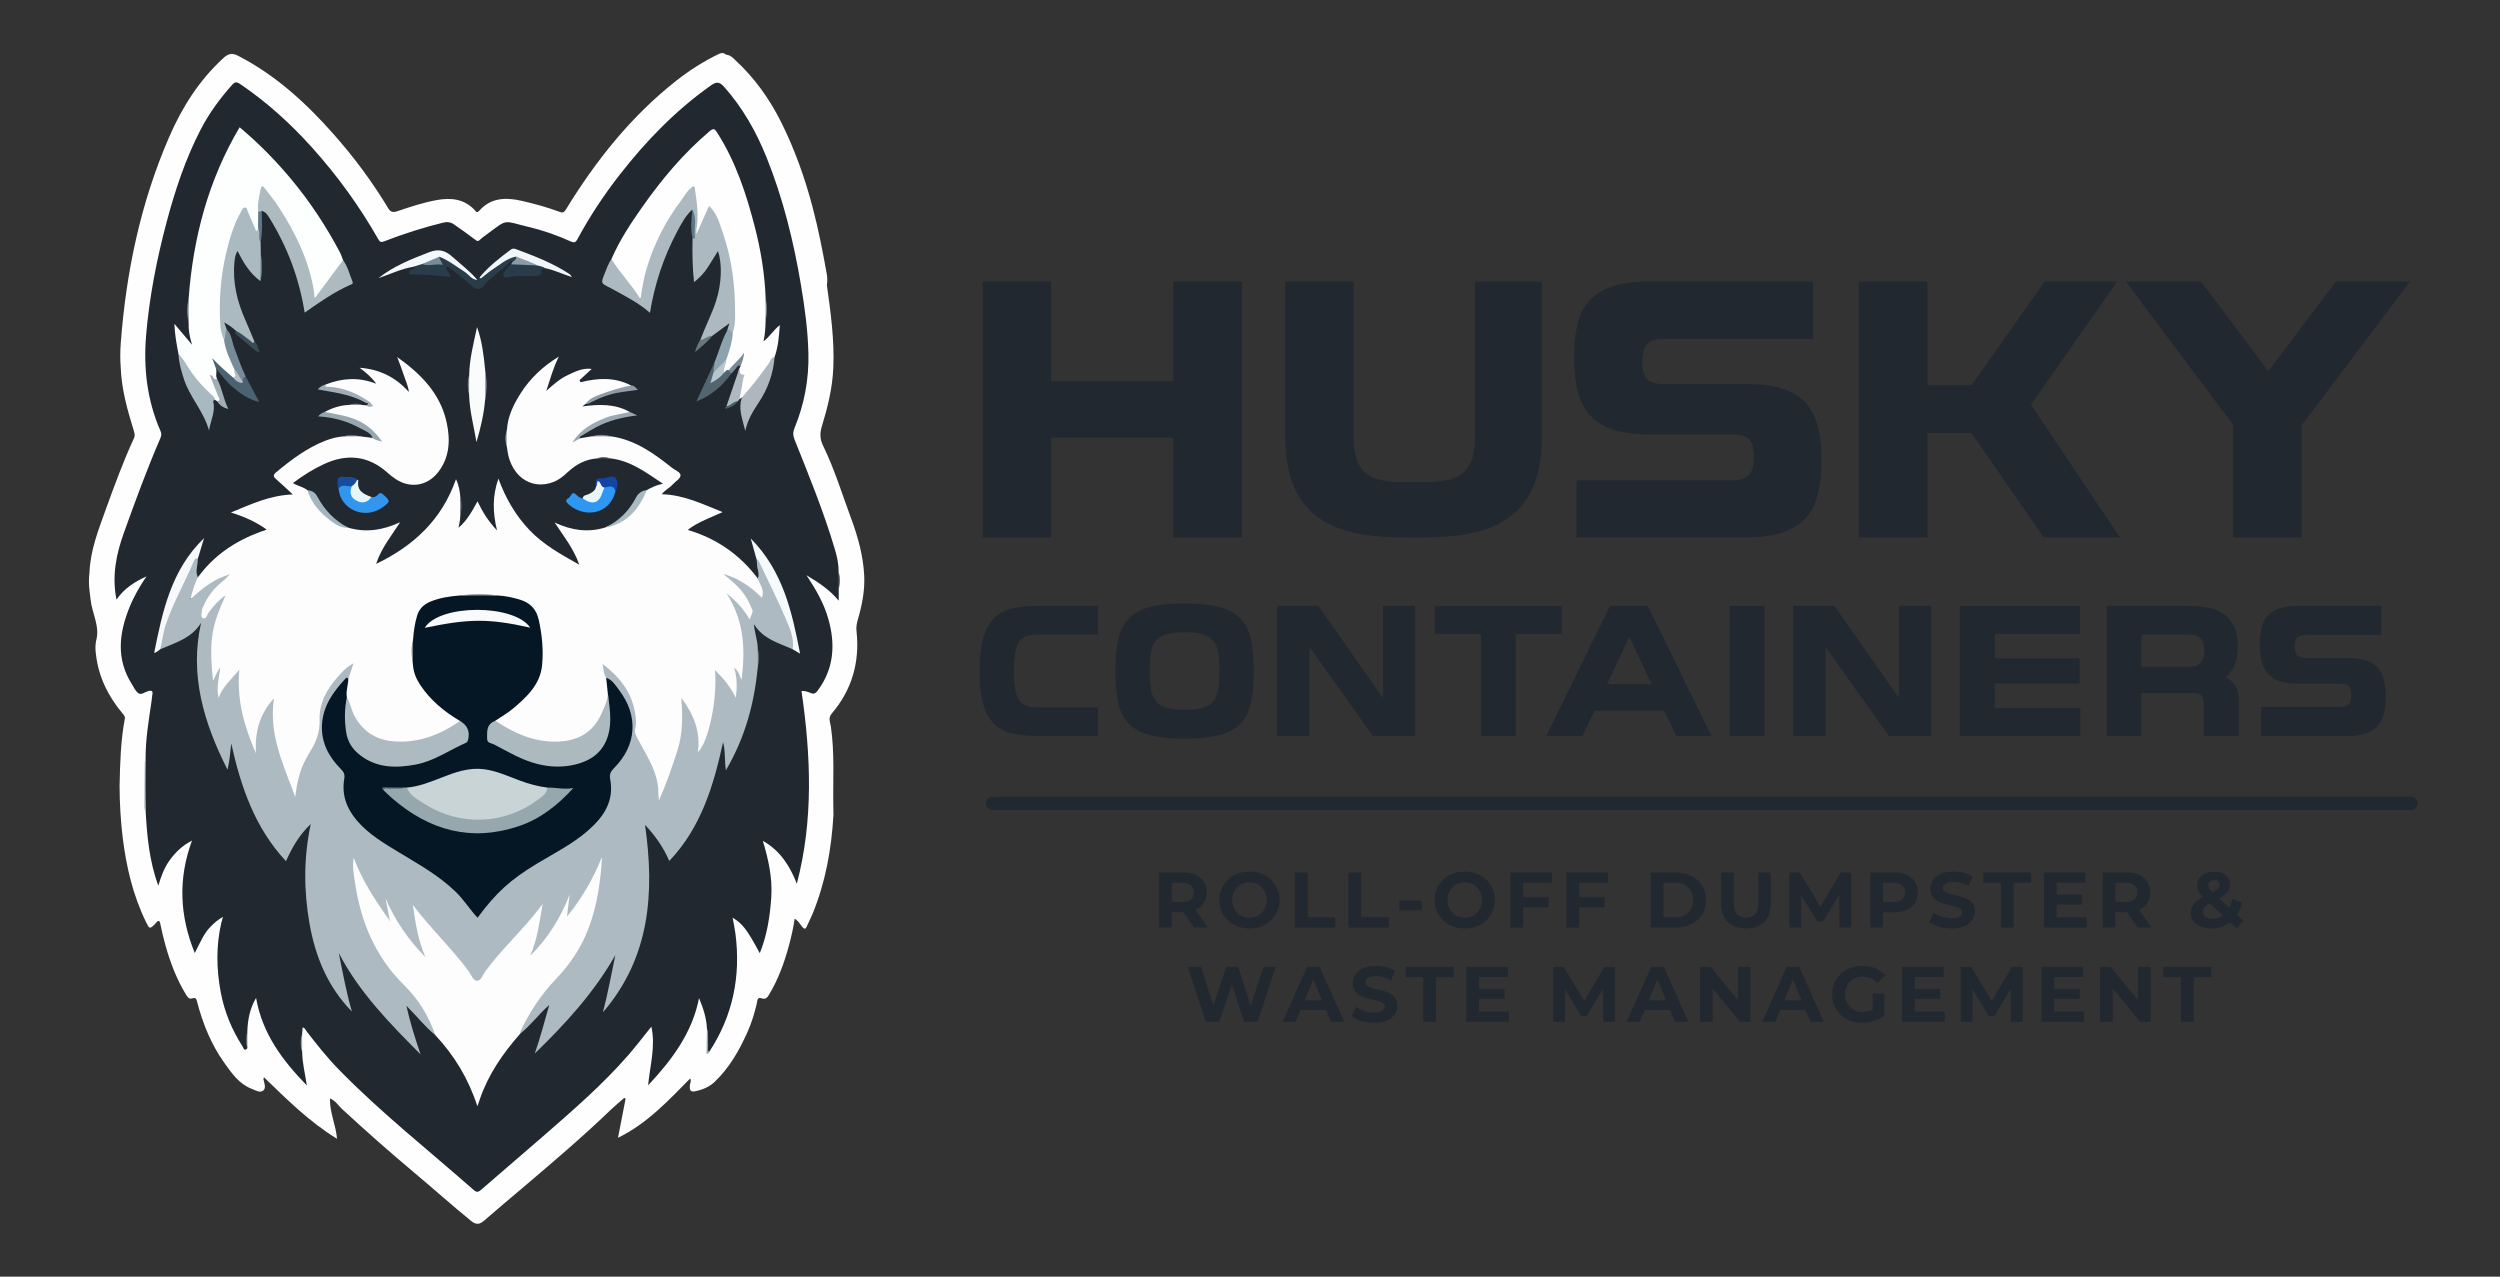 <?xml version="1.0" encoding="UTF-8"?>
<svg xmlns="http://www.w3.org/2000/svg" id="Layer_1" data-name="Layer 1" viewBox="0 0 1686 861">
  <rect x="0" y="0" width="1686" height="861" fill="#333333" stroke="none"/>
  <defs>
    <style>
      .cls-1 {
        fill: #96a7ad;
      }

      .cls-2 {
        fill: #b5bdc4;
      }

      .cls-3 {
        fill: #fdfefe;
      }

      .cls-4 {
        fill: #a0afb6;
      }

      .cls-5 {
        fill: #a9b0b8;
      }

      .cls-6 {
        fill: #5d6c76;
      }

      .cls-7 {
        fill: #a3b6c0;
      }

      .cls-8 {
        fill: #212830;
      }

      .cls-9 {
        fill: #abb9c1;
      }

      .cls-10 {
        fill: #9aa9b2;
      }

      .cls-11 {
        fill: #a9b9c2;
      }

      .cls-12 {
        fill: #88939b;
      }

      .cls-13 {
        fill: #c9d4d7;
      }

      .cls-14 {
        fill: #526571;
      }

      .cls-15 {
        fill: #174c9c;
      }

      .cls-16 {
        fill: #e8f6f7;
      }

      .cls-17 {
        fill: #748c99;
      }

      .cls-18 {
        fill: #b7c5cd;
      }

      .cls-19 {
        fill: #617785;
      }

      .cls-20 {
        fill: #909da9;
      }

      .cls-21 {
        fill: #95a2a4;
      }

      .cls-22 {
        fill: #828a91;
      }

      .cls-23 {
        fill: #293c4a;
      }

      .cls-24 {
        fill: #5b666b;
      }

      .cls-25 {
        fill: #f3f8fa;
      }

      .cls-26 {
        fill: #718288;
      }

      .cls-27 {
        fill: #adbac1;
      }

      .cls-28 {
        fill: #3a4b57;
      }

      .cls-29 {
        fill: #788b99;
      }

      .cls-30 {
        fill: none;
        stroke: #212830;
        stroke-linecap: round;
        stroke-linejoin: round;
        stroke-width: 9px;
      }

      .cls-31 {
        fill: #4b6271;
      }

      .cls-32 {
        fill: #5d616a;
      }

      .cls-33 {
        fill: #aebabf;
      }

      .cls-34 {
        fill: #778a95;
      }

      .cls-35 {
        fill: #adb7bd;
      }

      .cls-36 {
        fill: #fdfdfd;
      }

      .cls-37 {
        fill: #a9bbc0;
      }

      .cls-38 {
        fill: #acb9c0;
      }

      .cls-39 {
        fill: #8ca2ad;
      }

      .cls-40 {
        fill: #a0adb7;
      }

      .cls-41 {
        fill: #97a7af;
      }

      .cls-42 {
        fill: #f6fafb;
      }

      .cls-43 {
        fill: #81898e;
      }

      .cls-44 {
        fill: #f6f8f9;
      }

      .cls-45 {
        fill: #617586;
      }

      .cls-46 {
        fill: #656b72;
      }

      .cls-47 {
        fill: #e8f5f7;
      }

      .cls-48 {
        fill: #1245a5;
      }

      .cls-49 {
        fill: #f0f6f9;
      }

      .cls-50 {
        fill: #9ea3ac;
      }

      .cls-51 {
        fill: #fafbfb;
      }

      .cls-52 {
        fill: #acb9bf;
      }

      .cls-53 {
        fill: #7c848b;
      }

      .cls-54 {
        fill: #848b8c;
      }

      .cls-55 {
        fill: #70747d;
      }

      .cls-56 {
        fill: #586977;
      }

      .cls-57 {
        fill: #66787e;
      }

      .cls-58 {
        fill: #aab9c1;
      }

      .cls-59 {
        fill: #051724;
      }

      .cls-60 {
        fill: #9da4ad;
      }

      .cls-61 {
        fill: #4b5d67;
      }

      .cls-62 {
        fill: #4e5a66;
      }

      .cls-63 {
        fill: #98a0a7;
      }

      .cls-64 {
        fill: #8c9ba8;
      }

      .cls-65 {
        fill: #adbbc0;
      }

      .cls-66 {
        fill: #2e97f1;
      }

      .cls-67 {
        fill: #3396ee;
      }

      .cls-68 {
        fill: #fefefe;
      }

      .cls-69 {
        fill: #f8fafc;
      }
    </style>
  </defs>
  <g>
    <path class="cls-68" d="m80.64,530.02c.34-15.15.72-30.29,3.52-45.24.32-1.7-.64-2.6-1.61-3.76-9.68-11.54-16.1-24.56-17.84-39.68-.41-2.98-.49-5.95.04-8.92,2.92-9.9-2.71-18.69-3.66-28.09-.21-2.03-.48-4.05-.73-6.07-.53-4.16-.51-8.32,0-12.49.64-14.76,5.97-28.33,10.89-41.95,5.87-16.27,11.82-32.52,19.08-48.24.98-2.12.26-3.96-.33-5.86-4.22-13.65-8.03-27.38-8.58-41.77-.42-5.41-.41-10.81,0-16.22,3.58-48.11,13.34-94.77,32.6-139.2,8.74-20.16,20.3-38.42,36.66-53.41,3.19-2.92,5.7-3.67,9.88-1.51,25.29,13.03,45.78,31.81,64.43,52.88,13.71,15.49,26.02,32.02,36.7,49.74,1.69,2.8,3.15,3.25,6.21,2.22,8.84-2.98,17.72-5.92,26.94-7.58,9.38-1.68,18.05-.7,25.11,6.58.79.81,1.38,2.77,3.26.66,7.94-8.94,18.08-9.09,28.68-6.66,8.54,1.96,17,4.26,25.21,7.32,2.33.87,3.22.68,4.64-1.63,20.14-32.91,43.9-62.77,74.43-86.79,8.87-6.98,18.37-12.98,28.55-17.93,2.14-1.04,3.49-.83,5.06.5,2.76.13,4.47,2.09,6.26,3.75,13.05,12.11,23.21,26.41,31.07,42.29,9,18.18,15.77,37.24,20.93,56.84,3.88,14.74,6.81,29.71,9.49,44.71.45,2.5.55,5.17.12,7.77,2.57,18.5,5.14,36.98,4.34,55.76-.58,13.69-3.84,26.81-7.81,39.77-1.39,4.54-1.15,8.54.87,12.67,7.78,15.92,12.91,32.87,19.05,49.42,4.57,12.32,8.05,25.01,8.73,38.21.51,9.97-1.42,19.74-4.17,29.31-.77,2.67-1.37,5.17-1.04,8.07,2.33,20.92-2.99,39.68-16.73,55.78-2.6,3.04-.93,6.04-.54,8.72,2.6,17.92,1.35,35.91,1.64,53.87.03,1.9.06,3.8.1,5.71-1.34,23.04-5.33,45.51-14.19,66.95-1.16,2.82-2.61,5.52-3.84,8.31-.93,2.12-1.73,1.74-3.03.22-1.51-1.76-2.52-3.99-5.08-5.51-.94,6.27-2.28,12.27-3.9,18.21-3.17,11.61-7.2,22.84-13.49,33.19-1.19,1.96-2.33,3.22-4.89,2.32-3.15-1.1-2.91,1.91-3.25,3.36-1.56,6.7-3.54,13.25-6.37,19.53-5.55,12.34-12.14,23.97-22.08,33.45-3.56,3.39-7.79,5.1-12.37,6.19-3.79.9-4.65-.08-4.33-4.06.1-1.29,1.12-2.45.23-4.44-14.8,14.95-28.99,30.37-48.72,40.04,1.77-9.09,3.45-17.73,5.13-26.38-.31-.17-.62-.33-.93-.5-3.03,2.65-6.17,5.19-9.07,7.98-19.19,18.5-39.52,35.7-59.81,52.95-8.47,7.2-17.03,14.31-25.39,21.64-3.12,2.74-5.46,3.25-9.03.34-12.94-10.53-25.36-21.68-38.14-32.39-16.71-14-33.03-28.45-49.05-43.23-2.44-2.25-4.08-5.38-7.97-6.96-.25,9.32,3.94,17.61,4.78,27.22-18.81-11.55-33.84-26.58-49.29-41.52-.21.86-.38,1.16-.32,1.42.54,2.56,1.9,5.78-.07,7.49-2.23,1.94-5.27-.09-7.83-1.07-8.56-3.28-13.49-10.53-18.48-17.51-8.86-12.4-14.49-26.33-18.32-41.01-.5-1.9-.72-3.35-3.33-2.49-2.31.76-3.34-1.13-4.36-2.8-6.28-10.34-10.51-21.53-13.74-33.12-1.33-4.77-2.48-9.61-3.46-14.47-.52-2.56-1.4-2.11-2.75-.77-.31.31-.52.72-.82,1.02-3.51,3.49-3.74,3.34-5.88-1.01-8.96-18.17-13.49-37.61-15.92-57.53-1.4-11.44-2.02-23-2.08-34.56Z"></path>
    <path class="cls-8" d="m203.79,709.65c.11,7.28,1.93,14.34,3.16,22.41-16.71-17.16-30.05-35.16-34.26-59.07-4.21,7.22-5.59,14.7-5.9,22.46-.5,3.84-.47,7.69-.01,11.54-2.17,2.36-2.57-.32-3.2-1.3-7.3-11.31-12.32-23.58-14.77-36.82-2.87-15.55-3.14-31.1.46-46.6.26-1.12.62-2.21,1.1-3.93-3.5,1.92-5.98,4.2-8.35,6.58-2.39,2.4-4.21,5.25-5.81,8.23-1.64,3.06-3.15,6.2-4.85,9.57-10.23-25.07-11.38-50.05-1.86-75.86-6.49,3.37-11.03,7.77-14.89,13.01-3.76,5.1-5.91,10.92-7.86,17.47-6.08-16.74-7.61-33.55-8.54-50.46-.55-11.76-.48-23.52-.03-35.28-.03-13.19,2.18-26.15,4.08-39.14.19-1.3.21-2.64.47-3.92.5-2.46-.32-3.13-2.74-2.49-2.2.59-4.65,2.74-6.48,1.57-2.04-1.31-3.21-4.06-4.61-6.27-10.69-16.9-8.64-34.25-1.61-51.69,2.98-7.4,6.96-14.31,11.5-20.97-7.89,3.6-15.01,8.1-20.23,15.66-3.2-15.89-.2-30.56,4.98-45,7.71-21.47,15.55-42.89,24.61-63.84.77-1.78.85-3.16.06-4.94-9.04-20.58-11.52-42.41-9.68-64.41,2.16-25.73,7.12-51.12,13.77-76.14,5.76-21.67,12.75-42.85,23.11-62.82,5.7-10.97,12.93-20.81,21.15-30.01,1.86-2.09,3.09-2.1,5.28-.62,18.15,12.28,34.21,26.89,48.82,43.16,16.97,18.89,31.79,39.35,44.35,61.41,1.17,2.05,1.87,2.47,4.26,1.54,12.91-5,26.07-9.24,39.53-12.53,2.79-.68,5.13-.41,7.38,1.18,4.89,3.45,9.83,6.84,14.57,10.5,1.35,1.04,1.88.88,2.93-.16,1.24-1.22,2.7-2.23,4.11-3.26,15.36-11.29,10.82-9.62,28.95-5.32,9.61,2.28,19.02,5.59,28.05,9.68,2.66,1.2,3.52.61,4.72-1.61,8.19-15.24,17.73-29.61,28.36-43.25,17.82-22.88,37.81-43.52,61.6-60.34,3.87-2.74,5.89-2.39,9.01,1.13,12.49,14.09,21.55,30.18,28.52,47.5,11.09,27.59,18.15,56.27,23.1,85.55,2.63,15.54,4.76,31.1,5.1,46.86.37,17.29-2.75,33.96-9.34,49.95-1.12,2.72-1.16,5.02-.03,7.84,9.81,24.51,19.8,48.97,27.3,74.33,1.45,4.9,2.5,9.9,2.45,15.06.56,3.88.48,7.77.05,11.66v7.64c-6.27-7.56-13.43-12.11-21.74-17.19,6.52,9.82,11.72,18.97,14.66,29.23,4.93,17.17,4.03,33.42-6.94,48.38-1.67,2.28-2.79,2.77-5.16,1.73-1.82-.8-3.77-1.4-5.91-1.24,6.32,43.64,8.14,86.92-3.15,129.95-4.75-12-11.17-22.29-22.91-28.88,3.76,12.65,6.57,25.02,5.66,38.25-.89,12.88-2.83,25.3-7.74,37.5-8.74-16.16-11.4-19.68-18.33-23.97.69,3.84,1.46,7.3,1.91,10.8,3.71,28.71-1.7,55.42-17.73,79.76-2.11-.31-1.05-1.98-1.13-2.98-.31-4.26.32-8.55-.36-12.81-.31-7.1-2.5-13.72-5.32-20.5-4.64,23.42-18.13,41.52-34.35,58.8,1.3-13.57,5.14-26.3,2.19-39.57-5.16,6.4-10.14,12.98-15.54,19.19-17.45,20.06-37.55,37.36-57.52,54.78-13.78,12.03-27.76,23.84-41.54,35.86-1.89,1.65-3.02,2.27-5.19.36-30.42-26.79-62.31-51.94-90.73-80.97-8-8.17-15.09-17.13-22.07-26.17-.66-.86-.9-2.2-2.62-2.48-.1,1.47-.2,2.86-.3,4.25-.53,4.17-.57,8.33.02,12.5Z"></path>
    <path class="cls-5" d="m98.16,511.59c.01,11.76.02,23.52.03,35.28-.99-1.09-.85-2.45-.84-3.76.06-9.67.12-19.34.23-29.01,0-.84.38-1.68.58-2.52Z"></path>
    <path class="cls-21" d="m476.75,693.61c1.36,3.69.45,7.54.82,11.3.15,1.5-.87,3.2.67,4.49-.32.45-.63,1.28-.96,1.29-1.05.03-.79-.9-.78-1.55.08-5.17.17-10.35.26-15.52Z"></path>
    <path class="cls-63" d="m203.79,709.65c-1.35-4.16-1.24-8.33-.02-12.5,0,4.17.01,8.33.02,12.5Z"></path>
    <path class="cls-24" d="m166.77,706.98c-1.4-3.85-1.08-7.69.01-11.54,0,3.85,0,7.69-.01,11.54Z"></path>
    <path class="cls-55" d="m565.62,397.42c-.02-3.89-.04-7.77-.05-11.66,1.39,3.88,1.15,7.77.05,11.66Z"></path>
    <path class="cls-36" d="m234.8,355.85c11.98,3.53,23.47,1.71,35.06-3.65-6.05,9.36-12.79,17.61-16.21,28.11,25.27-12.16,44.3-29.74,53.87-57.14,2.1,4.37,2.61,8.42,2.96,12.51.47,3.84.49,7.67-.01,11.51-.09,2.89-.57,5.71-1.24,8.73,5.66-4.79,9.21-11.19,12.79-17.84,3.34,7,7.14,13.29,13.17,19.65-2.93-12.2-3.21-23.14.94-34.95,4.97,13.54,11.64,24.92,21.02,34.76,9.43,9.89,21.09,16.3,33.53,23.31-3.8-10.81-10.38-19-16.62-28.44,11.37,5.28,22.39,6.87,33.81,3.42,10.9-3.61,19.4-10.13,24.78-20.44.94-1.81,1.87-3.62,3.54-4.89,3.16-1.75,6.4-3.32,10.89-4.29-11.44-7.59-21.81-15.52-35.37-17.07-3.06-.41-6.11-.44-9.17.01-7.72.63-14.11,4.07-19.68,9.28-2.88,2.69-5.92,5.22-9.65,6.64-13.32,5.07-25.89-1.88-30.09-16.66-.63-2.22-.84-4.55-1.24-6.83-.47-3.92-.46-7.84,0-11.76.55-9.17,4.51-17.09,9.29-24.64,6.22-9.82,15.1-18.31,25.72-24.69-3.8,7.5-5.7,14.81-8.48,23.15,4.95-4.46,9.16-8.16,14.23-10.55,5.12-2.41,10.19-5.11,16.42-4.29-2.82,2.6-5.52,5.09-8.21,7.58.21.47.43.95.64,1.42,11.7-2.96,23.2-3.55,34.16,2.21-.11,2.41-2.09,1.94-3.52,2.23-9.62,1.97-18.99,4.62-27.27,10.2-.47.36-.93.71-2.17,1.66,11.48-1.57,22.1-1.81,31.93,3.69-.27,2.35-2.24,1.8-3.64,2.05-10.62,1.91-20.43,5.59-28.82,12.63-1.16.97-2.15,1.9-2.63,3.32.64-.28,1.37.05,2.02-.28,2.53-.42,5.05-.84,7.58-1.26,4.45-.46,8.89-.56,13.33.07,15.97,2.39,28.53,11.44,40.69,21.13,2.1,1.67,5.95,2.96,5.8,5.27-.14,2.1-3.46,3.97-5.3,6.01-2.25,2.5-5.48,3.92-7.3,6.6,14.52.32,27.34,6.56,41.01,12.02-8.09,3.77-16.31,6.47-23.57,12,19.65,5.86,35.23,16.79,47.25,32.77,3.41,2.24,4.39,5.7,4.65,9.45.1,1.44.08,3.18-1.5,3.84-1.36.56-2.5-.56-3.45-1.44-3.78-3.51-7.88-6.55-12.34-9.14-2.03-1.18-4.18-2.12-5.4-2.77,7.04,4.81,12.39,12.03,15.62,20.9.52,1.44.67,2.88-.12,4.24-.7,1.21-.85,3.13-2.59,3.23-1.4.08-2.23-1.29-2.92-2.42-2.63-4.25-6.56-7.48-8.65-11.18,1.1,1.1,1.89,3.25,2.7,5.32,5.67,14.38,6.9,29.26,4.88,44.49-.08.58-.15,1.16-.3,1.73-.25.98-.38,2.26-1.53,2.42-1.2.16-1.64-1.03-1.98-2-.34-.96-.63-1.95-.99-2.91,1.78,4.58,1.06,9.36,1,14.07-.02,1.26-.07,2.92-1.68,3.22-1.51.28-2.37-1.07-2.93-2.23-2.34-4.79-5.59-8.92-9.47-13.24.95,16.5-2.56,31.86-8.58,46.73-.55,1.36-1.05,2.75-1.91,3.95-.67.94-1.4,2.14-2.75,1.71-1.34-.43-1.42-1.84-1.29-2.98.35-3.08.38-6.1-.19-9.18-.7-3.76-1.57-7.45-2.89-11.04-1.27-3.47-3.4-6.48-5.6-10.56,3.05,22.83-5.93,42.21-13.27,61.96-.2.55-.48,1.07-.83,1.55-.58.81-.99,2.06-2.18,1.88-1.45-.22-1.63-1.67-1.62-2.77.15-13.75-6.69-24.95-13.08-36.33-2.14-3.81-2.63-7.63-2.32-12.14.59-8.48-2.14-16.47-6.72-23.69-3.46-5.45-7.59-10.35-12.76-14.58.54,2.61,1.25,4.94,1.95,7.29.51,3.3,1.35,6.55,1.24,9.92-3.49,23.57-18.18,35.86-41.39,34.04-12.25-.96-23.19-5.93-33.58-12.22-1.13-.68-2.24-1.44-2.55-2.87.23-2.47,2.39-3.19,4.05-4.25,8.24-5.27,15.29-11.77,21.06-19.7,3.75-5.16,5.52-10.86,5.66-17.23.2-9.27-.47-18.42-2.64-27.47-1.35-5.63-4.61-9.26-9.95-11.35-5.39-2.11-11.11-2.6-16.7-3.72-8.05-.89-16.1-.88-24.14.03-5.73,1.02-11.57,1.4-17.18,3.19-6.76,2.15-10.92,6.39-12.07,13.52-.68,4.17-1.41,8.34-2.06,12.52-1.03,5.18-.8,10.37-.17,15.55,1.28,11.43,8.44,19.32,16.26,26.74,3.6,3.42,7.64,6.36,11.97,8.86,1.38.8,2.8,1.68,2.89,3.58-1.53,2.92-4.5,4.15-7.13,5.56-10.81,5.81-22.23,9.55-34.7,9.42-16.75-.17-30.13-10.46-34.31-26.63-.44-1.71-1.11-3.3-1.69-4.95-.96-3.93.17-7.72.75-11.54.72-2.37,1.26-4.81,2.48-8.2-9.13,8.24-15.81,16.81-18.43,28.05-.59,2.55-1.38,5.13-1,7.79,1.08,7.61-1.88,14.09-5.67,20.3-5.03,8.23-8.86,16.86-9.41,26.67-.04.73-.21,1.46-.45,2.15-.39,1.08-.57,2.5-1.91,2.71-1.42.22-2-1.13-2.4-2.17-6.33-16.57-13.01-33.05-14.4-51.01-.12-1.61-.05-3.22.01-4.84.07-1.61.57-3.16.67-5.11-6.49,8.63-9.17,18.12-8.89,28.53.02.73.18,1.46.13,2.19-.1,1.3,0,3-1.51,3.31-1.56.32-2.13-1.33-2.63-2.5-6.85-15.93-10.94-32.44-10.62-50.41-1.74,2.28-3.73,3.96-5.4,5.97-1.7,2.05-2.97,4.35-4.14,6.73-.58,1.19-1.31,2.72-2.73,2.52-1.81-.25-1.7-2.14-1.82-3.56-.38-4.42.16-8.76,1.49-13.12-.32.77-.48,1.46-.66,2.15-.35,1.31-.8,2.74-2.5,2.47-1.37-.22-1.6-1.59-1.75-2.76-2.23-17.32-1.21-34.22,6.7-50.3-1.62,1.27-2.81,2.88-4.09,4.41-1.32,1.58-2.47,3.28-3.72,4.9-1.07,1.39-2.26,3.14-4.26,2.4-1.97-.73-1.85-2.88-1.73-4.6.44-6.35,4.16-11.16,7.88-15.88,2.27-2.88,5.03-5.32,8.52-7.81-6.89,3.46-12.81,7.3-18.04,12.16-.75.7-1.5,1.41-2.46,1.82-1.74.74-3.26.33-2.79-1.73,1.02-4.46,1.05-9.45,5.45-12.46,10.72-14.79,25.22-24.38,42.15-30.63.95-.35,1.94-.6,2.9-.93.26-.09.48-.27,1.15-.66-7.18-5.13-14.91-8.57-24-11.42,13.71-5.64,26.46-11.65,41.75-12.16-3.96-3.65-7.43-6.98-11.06-10.13-2.02-1.76-2.62-2.81-.08-4.92,10.14-8.43,20.61-16.29,33.01-21.17,4.09-1.61,8.32-2.69,12.73-2.99,3.55-.55,7.11-.49,10.66-.03,2.9.38,5.8.75,8.7,1.13.86.37,1.71-.18,3.08.13-5.72-6.57-12.24-11-20.29-13.11-3.94-1.03-7.91-1.88-11.93-2.57-1.27-.22-3.12.21-3.25-1.99,5.15-2.78,10.59-4.56,16.49-4.71,2.99-.41,5.98-.52,8.97.06.85.05,1.7.1,2.55.16.85.54,1.88.59,2.24-.31.53-1.32-.89-1.65-1.69-2.11-7.54-4.27-15.42-7.63-24.16-8.55-1.3-.14-2.67-.1-3.81-.84-1.27-.81-.95-1.62.2-2.28,10.94-4.21,21.99-5.13,33.91-.42-3.32-4.61-6.99-7.58-11.23-10.8,13.53,1.02,24.26,6.33,33.23,16.36-.51-4.45-2.34-7.95-3.51-11.63-1.17-3.69-2.64-7.27-4.36-11.93,16.38,11.63,29.12,24.84,33.33,44.02,2.57,11.72,2.17,23.58-5.81,33.72-7.24,9.22-18.66,11.01-28.47,4.6-1.95-1.27-3.8-2.74-5.53-4.3-13.08-11.74-27.59-13.03-43.13-5.76-7.27,3.4-14.07,7.67-20.72,12.72,3.29,1.99,7.04,2.54,9.88,4.85,3.06,2.23,3.77,6.04,5.96,8.88,5.7,7.41,12.37,13.43,21.49,16.29Z"></path>
    <path class="cls-27" d="m133.44,389.28c-2.01,4.36-3.64,8.84-4.97,14.91,8.28-7.9,16.39-13.97,26.59-16.87-1.57,1.54-3.03,3.23-4.74,4.59-5.83,4.64-10.4,10.21-13.22,17.16-.22.54-.68,1.04-.72,1.58-.16,2.14-1.38,5.28.35,6.18,2.34,1.22,2.83-2.2,3.91-3.66,3.1-4.19,6.41-8.1,11.51-11.78-4.19,9.53-7.87,18.16-9.06,27.69-1.23,9.79-.54,19.42.58,30.18,1.85-3.26,2.31-6.17,4.92-9.04-.98,7.26-2.84,13.65-1.16,20.47,2.65-7.55,8.56-12.5,13.98-19.06-1.89,20.44,3.35,38.56,11.18,56.32-.72-13.47,1.96-25.8,12.17-37-3.73,24.67,6.61,45.2,14.32,66.43,1.17-8.97,2.84-17.66,7.26-25.56,1-1.78,1.92-3.6,3-5.33,4.01-6.43,6.47-13.01,6.19-20.99-.4-11.47,5.11-20.99,12.61-29.42,2.81-3.16,5.58-6.29,10.26-8.73-1.33,4.08-2.42,7.4-3.5,10.72-20.36,19.61-21.71,40.09-5.37,58.3,2.84,3.17,4.46,6.08,3.92,10.49-1.37,11.29,2.9,20.36,10.87,28.41,9.25,9.34,20.58,15.45,31.58,22.1,12.19,7.37,24.19,14.93,34.32,25.1,3.54,3.55,6.25,7.76,9.44,11.58,1.54,1.85,2.69,2.45,4.38.14,13.41-18.35,31.94-30.31,51.42-41.09,8.88-4.91,17.25-10.59,24.41-17.84,7.88-7.98,12.56-17.22,10.49-28.9-.66-3.71.62-6.72,3.27-9.53,7.63-8.07,12.32-17.49,11.49-28.93-.74-10.25-5.7-18.64-12.28-26.18-1.34-1.54-2.68-3.09-4.05-4.61-1.96-2.83-1.6-6.3-2.6-9.47,11.2,8.4,19.62,18.63,22.03,32.85.61,3.57,1.17,7.13.16,10.84-.81,2.99,1,5.63,2.38,8.23,5.07,9.5,11.14,18.53,12.81,29.56.49,3.21.24,6.41.81,10.71,5.13-11.49,8.87-22.47,12.41-33.5,3.61-11.24,3.71-22.88,2.64-35.75,8.62,11.55,13.11,23.09,11.2,36.7,7.12-6.43,13.31-35.83,11.56-55.4,5.85,5.78,10.63,11.65,14.02,18.74.86-6.81,1.07-13.39-1.14-20.37,2.98,2.21,3.49,5.21,5.04,8.33,2.65-20.76,1.74-40.14-10.11-58.35,6.64,5.03,11.57,10.76,15.54,17.46,2.17-5.18,2.29-5.52,1.82-6.5-1.18-2.51-2.25-5.09-3.62-7.49-3.93-6.86-9.98-11.71-16-16.64,10.13,2.84,18.56,8.47,26.09,16.11,2.09-5.37-1.48-8.96-2.83-13.05,1.55-3.3-.55-6.43-.47-9.66.03-1.14-.22-2.28-.34-3.42,2.26-.17,2.97,1.63,3.71,3.14,6.95,14.12,14.05,28.17,19.62,42.92,1.24,3.28,2.09,6.69,2.44,10.18.17,1.65.77,3.57-1.37,4.6-9.26-4.26-19.71-6.6-26.2-17.02.58,6.36,2.69,11.45,2.63,16.83.58,3.87.44,7.74.09,11.62-2.31,24.4-8.34,47.66-21.58,70.18-1.03-7.04-.24-13.06-1.9-18.96-6.44,29.38-14.86,57.68-36.29,80.1-3.91-9.19-9.61-17.2-16.34-24.35,6.54,45.82,3.45,89.34-28.38,126.44,3.3-12.74,5.65-25.69,8.37-38.59-14.36,25.23-33.63,46.31-54.34,66.35,3.69-10.55,6.47-21.28,9.77-32.75-7.31,6.5-12.66,13.83-19.65,19.47-1.58-1.99,0-3.54.7-5.23,6.06-14.29,16.19-25.7,26.33-37.09,13.78-15.49,21.19-33.82,24.51-54.06,1.09-6.61,1.32-13.34,2.21-16.7-3.82,9.9-10.73,21.74-18.69,33-.73,1.03-1.7,2.38-3.19,1.75-1.39-.59-1.35-2.17-1.24-3.48.25-3.21,1.29-6.27,1.95-9.38-2.78,10.68-8.61,19.77-15.05,28.52-2.51,3.41-4.81,7.04-8.15,9.76-.88.71-1.91,1.71-3.11.88-.99-.69-.66-1.9-.26-2.83,3.98-9.23,5.41-19.12,7.25-28.35-2.78,4.72-6.83,9.2-11.01,13.47-9.86,10.07-18.86,20.84-27.38,32.04-3.1,4.08-4.7,4.22-7.71.14-10.47-14.17-22.45-27.04-34.04-40.25-1.43-1.63-2.78-3.32-3.69-4.86,1.74,9.41,3.28,19.27,7.38,28.46.46,1.03.95,2.38-.34,3.17-1.03.63-2.02-.17-2.7-.9-9.85-10.57-18.18-22.12-23.11-35.84.55,2.9,2.07,5.63,2.15,8.7.02.89.07,1.89-.76,2.39-1.21.71-1.89-.4-2.5-1.12-3.16-3.68-5.78-7.77-8.28-11.89-4.78-7.87-9.88-15.6-12.61-23.59,1.06,11.4,3.29,23.47,6.84,35.31,5,16.68,14.31,30.72,26.23,43.15,8.81,9.19,16.24,19.24,20.67,31.29.54,1.46,1.73,2.85.45,4.49-6.93-5.66-12.43-12.73-19.51-19.81,2.52,11.77,6.01,22.2,9.49,32.74-20.7-20.85-41.28-41.72-55.12-68.33,1.31,6.53,2.56,13.08,3.96,19.6,1.43,6.66,2.93,13.3,4.9,19.85-16.27-16.54-24.64-36.89-28.59-59.24-3.89-22.02-4.05-44.1.8-67.21-7.93,7.54-12.54,15.87-16.7,25.01-21.04-22.52-30.47-50.22-36.9-79.41-.67,5.71-1.02,11.41-2.53,17.74-16-31.7-25.73-63.73-17.82-99.1-6.2,10.41-17.32,13.46-27.56,17.89-1.31-2.26-.4-4.56,0-6.8,2.61-14.71,9.63-27.73,15.92-41.02,1.74-3.69,3.27-7.48,5.17-11.08.79-1.5,1.45-4.35,4.24-1.96.15,4.09-1.94,8.2.07,12.28Z"></path>
    <path class="cls-36" d="m293.61,698.13c-4.45-12.69-11.18-24.02-20.79-33.44-19.77-19.37-29.72-43.38-33.52-70.27-.69-4.86-1.76-9.81-.81-16.05,5.96,15.82,14.56,28.93,24.42,42.61-1.1-5.77-1.99-10.44-2.88-15.11,6.45,14.98,15.45,28.06,26.9,39.63-4.84-10.99-6.75-22.6-8.5-35.26,12.15,16.1,26.16,29.28,37.58,44.65,1.78,2.39,2.96,6.47,5.78,6.56,2.66.08,3.76-4.04,5.45-6.33,10.85-14.76,24.51-27.08,35.68-41.55.86-1.11,1.69-2.24,3.04-4.02-2.17,12.36-3.55,24.08-8.41,35.09,11.89-11.83,20.59-25.66,26.62-41.37-.6,4.96-1.2,9.92-1.8,14.88,10.12-12.27,17.74-25.73,23.62-40.26-.92,16.44-3.19,32.59-9.05,48.14-4.95,13.11-12.63,24.43-22.19,34.41-9.95,10.39-17.6,22.19-23.77,35.05-.24.49-.15,1.14-.21,1.71-11.61,13.15-21.46,27.38-27.18,44.15-.45,1.32-.91,2.64-1.64,4.75-5.98-18.56-15.54-34.24-28.33-47.96Z"></path>
    <path class="cls-3" d="m120.42,238.92c-1.3-6.48-2.49-12.97-2.83-20.56,4.09,4.84,7.59,8.99,11.95,14.16-1.71-5.58-2.51-10.03-2.3-14.61-.56-5.62-.54-11.24,0-16.87,3.05-40.75,13.16-79.36,34.36-115.22,12.83,10.79,24.05,22.2,34.36,34.52,12.89,15.41,23.92,32.07,33.28,49.83.88,1.66,1.42,3.5,2.11,5.25.54,2.16-.91,3.61-1.95,5.15-4.29,6.3-9.47,11.93-13.81,18.2-.81,1.17-1.81,2.72-3.45,2.25-1.66-.47-1.46-2.34-1.68-3.74-3.31-21.95-13.08-41.16-25.24-59.34-1.62-2.43-3.28-4.86-5.17-7.1-.71-.84-1.21-2.34-2.6-1.9-1.07.34-.95,1.72-1.08,2.71-.49,3.77-1.23,7.52-1.11,11.36.02,3.41.07,6.82-.02,10.22-.19,1.45-.23,3.17-2.16,3.28-1.55.09-2.11-1.4-2.69-2.56-1.11-2.23-1.87-4.62-2.99-6.84-.7-1.38-.75-3.79-2.47-3.8-1.87-.01-2.35,2.35-3.07,3.88-3.2,6.77-5.52,13.87-7.36,21.12-4.11,16.17-5.12,32.65-4.6,49.25.12,3.8,1.22,7.48,2.11,11.16,1.41,6.96,4.59,13.33,6.81,20.02.11,2.31,2.47,5.09-1.36,6.59-5.62-1.8-8.07-7.21-12.06-10.29.3.86.8,2.17.29,3.58.82,2.32-.67,4.94.9,7.17q-1.41.91-3.32-.66c2.61,4.01,3.54,8.49,5.36,12.6.65,1.47,1.23,3.8-2.06,3l-1.56-1.14c-10.83-8.11-18.54-18.72-24.58-30.67Z"></path>
    <path class="cls-68" d="m412.36,174.7c5.4-12.51,12.87-23.82,20.65-34.91,13.23-18.84,27.93-36.38,45.59-51.33,2.71-2.29,3.5-1.44,5.04.96,12.62,19.73,19.76,41.64,25.53,64.07,4.01,15.59,6.56,31.44,7.18,47.56.47,5.03.49,10.07-.01,15.1-.17,4.61-.28,9.22-1.45,14.03,4.11-2.97,6.66-7.5,11.02-10.94-.58,7.53-1.07,14.64-3.52,21.48-5.62,9.06-11.46,17.96-19.16,25.45-.83.81-1.58,1.76-2.86,1.88-.51.33-1.03.67-1.54,1-1.74.19-1.56-1.17-1.28-2,1.36-4.15,1.21-8.64,2.88-12.67.5-1.21.01-.82-.69-1.26-1.62-1-1.93-2.72-1.13-4.52.27-.55.55-1.11.82-1.66-1.15-1.96.09-3.54.75-5-2.41,2.85-5.18,5.62-8.16,8.18-1.24.78-2.41,1.72-4.01,1.61-1.98-.94-.84-2.47-.63-3.74.35-2.12,1.23-4.12,1.5-6.28,1.7-5.83,3.39-11.66,4.33-17.68.99-7.24,2.05-14.47.98-21.8-.76-5.22-.6-10.5-1.28-15.74-1.72-13.31-5.28-26.1-10.22-38.52-.84-2.11-1.48-5.38-3.76-5.44-2.19-.06-2.29,3.32-3.16,5.24-1.26,2.8-2.32,5.7-3.87,8.37-.48.82-.86,2.14-2.16,1.71-1.09-.35-1.14-1.56-1.3-2.58-.32-2.1.64-4.03.76-6.07.36-5.89-.6-11.68-1.32-17.49-.12-.95,0-2.3-1.2-2.59-1.16-.28-1.73.93-2.33,1.7-15.29,19.58-26.48,41.04-30.23,65.91-.09.58-.12,1.17-.24,1.74-.24,1.15-.4,2.45-1.7,2.86-1.55.48-2.55-.66-3.23-1.74-4.47-7.08-10.51-12.98-14.97-20.05-.93-1.47-2.01-2.91-1.59-4.84Z"></path>
    <path class="cls-38" d="m412.36,174.7c5.57,9.29,13.44,16.86,19.58,27.06,1.12-7.49,2.15-13.88,3.98-20.12,4.97-16.88,12.78-32.3,23.35-46.33,2.11-2.8,3.72-5.98,6.46-8.29.65-.55,1.19-1.49,2.16-1.23,1.13.3.7,1.42.82,2.23,1.36,8.82,2.6,17.64.97,26.57-.14.78-.02,1.61-.02,3.36,3.05-6.83,5.7-12.75,8.53-19.11,5.57,5.2,7.05,11.87,9.23,18.05,6.28,17.82,8.41,36.34,8.34,55.13-.02,3.99-.05,8.13-1.55,12-1.74,1.57-2.2-2.26-3.88-.92.46-1.5.92-2.99,1.57-5.1-4.27,3.14-8.03,5.89-11.78,8.65-2.57,1-4.39,4.28-7.85,2.64,3.32-9.02,7.86-17.53,10.78-26.73,3.51-11.05,4.2-24.46,1.13-33.21-2.4,3.85-4.6,7.48-6.9,11.04-2.39,3.69-5.39,6.83-9.22,9.92-1.12-10.13-1.2-19.81-1-29.51,1.76-2.6.32-5.35.22-7.98-.14-3.82,1.21-7.7-.39-11.46-4.64,4.14-7.44,9.59-10.28,14.93-9.04,17.01-15.07,35.05-18.29,54.65-6.98-6.14-15.04-10.37-23.01-14.76-1.4-.77-2.79-1.58-4.23-2.29-5.91-2.9-5.87-2.87-3.35-9.31,1.33-3.4,2.54-6.83,4.62-9.87Z"></path>
    <path class="cls-9" d="m151.07,229.3c-1.55-3.48-2.41-7.2-2.59-10.93-.76-15.82.25-31.5,3.87-46.99,2.36-10.12,5.25-20.01,10.46-29.08.57-.99,1.02-2.39,2.36-2.34,1.44.05,1.47,1.63,1.91,2.62,1.94,4.37,3.78,8.79,5.65,13.18,1.5-.31.79-1.55,1.31-2.16,2.2.3,1.46,2.08,1.69,3.37.39,2.11-.76,4.22.04,6.33.03,2.32.06,4.64.09,6.96.36,6.44.8,12.89-.21,19.32-7.09-5.08-11.41-12.31-15.47-20.32-1.61,2.61-1.82,5.1-2.07,7.61-1.35,13.93,1.96,26.94,7.6,39.53,2.03,4.53,3.86,9.15,5.78,13.73.7,2.37-.81,2.47-2.06,1.54-3.59-2.69-7.78-4.7-10.36-8.61-2.21-2.06-4.6-3.84-7.86-5.61.71,2.01,1.2,3.38,1.69,4.75.46,2.65,1.2,5.37-1.84,7.12Z"></path>
    <path class="cls-65" d="m174.12,142.34c-.71-5.19.86-10.14,1.74-15.13.51-2.92,2.13-.99,2.85-.06,3.3,4.28,6.7,8.51,9.62,13.05,10.69,16.58,19.33,34.07,22.98,53.67.39,2.1.55,4.25.93,7.26,6.65-8.94,12.87-17.31,19.1-25.69,3.2,4.29,4.34,9.49,6.34,14.31.76,1.84-.64,1.99-1.57,2.4-11.11,4.93-20.97,11.92-30.65,18.7-3.62-23.04-11.66-44.42-23.97-64.22-1.91-3.07-2.5-3.45-4.98-4.47-.7,1.34-1.49,1.57-2.41.19Z"></path>
    <path class="cls-51" d="m327.14,269.83c-.8,9.42-2.95,18.55-5.79,28.33-1.92-11.09-4.67-21.27-4.98-31.85-.47-4.44-.55-8.89.05-13.33.17-11,3.01-21.59,5.3-32.4,3.37,9.3,4.51,19.05,5.45,28.84.54,6.81.57,13.61-.02,20.42Z"></path>
    <path class="cls-42" d="m534.59,437.87c1.11-7.6-2-14.37-4.83-20.94-5.41-12.58-11.57-24.85-17.42-37.24-.5-1.06-1.03-2.11-2.16-2.67-1.21-4.3-2.42-8.59-3.9-13.87,21.71,21.89,27.85,49.33,33.3,77.69-1.89-1.13-3.45-2.05-5-2.97Z"></path>
    <path class="cls-23" d="m345.66,176.67c-.39-.49-1-.93-1.45-.42-5.29,6.06-12.61,9.91-17.7,16.17-2.82,3.47-5.32,3.15-8.53.23-4.62-4.2-9.64-7.96-14.51-11.89-.66-.53-1.34-1.11-2.33-.9-.47,2.7,2.14,4.21,2.89,6.98-9.01-1-17.64-1.83-26.32-1.63-.62.01-1.73-.49-1.8-.89-.27-1.65,1.41-2.38,2.35-2.67,1.94-.58,2.81-.7.26-1.72,1.12-3.01,3.83-2.47,6.17-2.76,2.32,1.03,4.58,0,6.88-.18,2.17-.16,4.39-.44,6.4.71-1.5-.97-2.66-2.19-2.25-4.22,1.94-2.41,3.72-.56,5.31.39,6.12,3.67,12.25,7.33,17.38,12.41,1.01,1,2.09,2.04,3.53,2.49.5-.58,1-1.16,1.5-1.74,6.06-4.56,11.72-9.7,18.57-13.13,2.01-1,3.99-2.79,6.44-.92.53,2.35-.47,3.52-2.81,3.68Z"></path>
    <path class="cls-44" d="m133.37,377c-1.5-.86-2.09.1-2.58,1.28-6.06,14.48-13.97,28.13-19.01,43.07-1.82,5.4-2.3,11.05-3.73,16.51-1.23.98-2.39,2.07-4.09,2.48,5.64-28.07,11.41-55.95,33.67-77.44-1.55,5.12-2.91,9.61-4.26,14.09Z"></path>
    <path class="cls-11" d="m120.42,238.92c3.72,3.38,5.73,7.99,8.56,12.01,3.87,5.49,8.37,10.37,13.27,14.91,1.14,1.06,2.67,1.89,2.74,3.75-.45.33-1.33.79-1.28.98,1.86,6.63-1.57,12.5-2.73,19.77-3.69-13.14-12.97-22.43-16.86-34.44-1.79-5.53-3.5-11.1-3.71-16.99Z"></path>
    <path class="cls-35" d="m500.35,268.06c6.49-7.29,12.44-14.99,18.1-22.94,1.11-1.56,1.42-4.03,3.93-4.4-.82,11.27-4.56,21.55-10.8,30.91-3.82,5.72-7.37,11.54-8.97,18.96-1.85-7.84-4.96-14.9-2.25-22.54Z"></path>
    <path class="cls-67" d="m250.56,335.19c1.81.48,3.24-.47,4.29-1.61,1.56-1.69,2.49-1.11,3.92.19,4.53,4.13,4.46,4.56-.48,8.18-12.48,9.15-28.91,1.37-29.89-12.35-.75-2.36,1.02-2.71,2.57-3.05,1.72-.38,3.47-.31,5.16.23,1.28.43,1.57,1.42,1.73,2.67.96,7.54,4.05,9.31,11.15,6.5.54-.21,1.06-.46,1.56-.75Z"></path>
    <path class="cls-25" d="m284.66,178.04c-2.04.63-4.09,1.26-6.13,1.9-8.14,1.43-15.58,5.02-23.34,7.68,10.15-8.16,22.02-12.77,33.97-17.43,6.34-2.47,10.83-1.6,15.81,2.87,5.75,5.15,11.95,9.79,16.98,15.73-3.94-.17-5.8-3.68-8.69-5.53-5.55-3.55-10.75-7.67-16.95-10.14-2.7,4.44-7.4,4.15-11.65,4.92Z"></path>
    <path class="cls-66" d="m415.08,331.36c-4.19,16.63-21.85,17.72-31.8,8.65-1.74-1.59-2.07-2.98-.03-3.94,1.8-.85,2.28-5.87,5.66-2.12,1.16,1.29,2.53,1.85,4.1,2.2,6.75,2.8,11.07.7,13.03-6.37.26-.95,1.17-1.64,2.08-2.17,5.37-1.16,7.08-.23,6.96,3.76Z"></path>
    <path class="cls-49" d="m348.13,173.01c-6.34,1.18-10.97,5.51-16.13,8.83-2.3,1.48-4.34,3.38-6.55,5.01-.54.4-1.22,1.55-2,.18,5.99-7.26,13.36-12.95,20.82-18.55,1.1-.83,2.18-1.01,3.25-.61,12.7,4.71,25.35,9.52,36.73,17.06.42.28.65.85,1.47,1.99-6.57-2.19-12.11-4.88-18.12-6.07-1.82-.7-3.89.2-5.65-.91-3.04-1.4-6.17-2.57-9.29-3.76-1.76-.68-3.57-1.31-4.53-3.16Z"></path>
    <path class="cls-31" d="m145.68,248.63c-.88-2.39-1.75-4.78-2.63-7.17,4.48,4.88,9.36,9.08,14.27,13.26,1.3.49,2.64.91,3.82,1.69,1.12.74,1.43-.12,1.75-.94.64-1.03,1.05-2.48,2.78-1.61,2.91,5.49,5.82,10.98,9.16,17.28-7.7-1.89-13.16-6-18.4-10.49-4.12-3.52-7.15-8.03-10.75-12.02Z"></path>
    <path class="cls-23" d="m362.33,178.99c1.84.39,3.68.78,5.27,1.86-1,.24-2.47.48-2.39,1.55.27,3.84-2.46,3.6-4.8,3.72-5.96.3-11.96-.5-17.88.86-.93.21-2.15.33-2.79-.71-.72-1.16-.31-2.31.59-3.17,1.57-1.5,2.07-3.93,4.3-4.84,6.04-3.13,11.85-.62,17.71.73Z"></path>
    <path class="cls-14" d="m488.18,251.44c1.05-.76,1.66-2.34,3.39-1.85,1.32.3,1.46,1.36,1.57,2.44-6.03,8.18-13.38,14.78-23.49,18.67,4.09-8.81,8.18-17.62,12.27-26.43,2,2.04.21,4.28.34,6.41.06,1.71-1.05,3.2-.99,4.97,2.58-1.06,4.02-3.81,6.91-4.21Z"></path>
    <path class="cls-29" d="m165.67,253.86c-1.37.38-1.7,1.64-2.27,2.7-4.11-.6-3.34-4.76-5.13-7.04-2.98-6.53-6.17-12.99-7.2-20.22,1.6-2.12.21-5.01,1.84-7.12,3.4,3.38,3.52,8.18,5.07,12.31,2.45,6.51,4.67,13.09,7.69,19.37Z"></path>
    <path class="cls-39" d="m481.15,251.31c.25-2.35.51-4.69.76-7.04,2.92-7.02,4.69-14.49,8.42-21.18,1.88-2.17,2.46,1.14,3.88.92-.21,6.46-2.35,12.46-4.37,18.48-2.06,3.77-3.9,7.74-8.69,8.82Z"></path>
    <path class="cls-41" d="m218.96,277.81c8.22,1.6,16.62,2.69,24.16,6.64,5.67,2.98,10.27,7.29,14.64,13.45-2.91-.94-4.89-1.08-6.41-2.54-1.56-3.77-5.35-4.82-8.43-6.53-8.6-4.77-17.91-7.4-28.29-8.01,1.26-1.85,2.85-2.36,4.33-3.01Z"></path>
    <path class="cls-10" d="m391.53,295.51c-1.5.79-2.99,1.58-5.53,2.92,5.69-9.05,13.56-13.06,21.96-16.51,5.38-2.21,11.15-2.59,16.65-4.14,1.39.63,2.78,1.26,5.17,2.34-10.31,1.33-19.25,3.49-27.49,7.85-3.72,1.97-7.28,4.26-10.91,6.4-.88.52-.36.82.15,1.13Z"></path>
    <path class="cls-33" d="m498.58,248.6c.7,1.46-.38,3.93,2.65,4.07,1.6.07.34,1.22.23,1.84-.86,4.85-1.77,9.7-2.66,14.54-.38.5-.76,1-1.14,1.5-2.65,1.05-4.4,4.06-7.77,3.57,2.89-8.51,5.79-17.01,8.68-25.52Z"></path>
    <path class="cls-7" d="m234.8,355.85c-4.73.46-8.59-2.22-11.86-4.67-7-5.27-12.86-11.79-15.59-20.5,3.21.07,5.26,1.59,6.81,4.48,4.78,8.93,11.59,15.96,20.64,20.69Z"></path>
    <path class="cls-37" d="m436.18,330.51c-5.28,13.09-13.57,22.83-28.32,25.33,9.51-4.25,16.33-11.29,21.12-20.42,1.53-2.92,3.94-4.54,7.2-4.91Z"></path>
    <path class="cls-40" d="m219.75,259.23c-.8,2.27,1.02,1.53,1.93,1.59,10.14.6,19.07,4.45,27.34,10.1.47.32.88.76,1.26,1.19.45.53.82,1.12,1.31,1.79-1.77.5-3.31.84-4.61-.57,2.93-1.46.04-1.48-.52-1.8-8.42-4.76-17.77-6.41-27.12-8.03-1.52-.26-3.04-.56-5.11-.94,1.85-1.88,3.55-2.82,5.53-3.31Z"></path>
    <path class="cls-47" d="m250.56,335.19c-2.72,3.71-6.13,4.58-9.99,2.54-3.95-2.09-4.95-4.94-3.44-9.75.48-2.15,1.72-3.66,3.75-4.53.27.26.8.56.77.78-1.07,6.97,3.76,9.09,8.92,10.96Z"></path>
    <path class="cls-16" d="m407.78,328.81c-.44.9-1.03,1.76-1.3,2.71-2.26,7.85-6.7,9.4-13.47,4.63.23-2.39,2.5-2.16,3.9-2.88,2.27-1.16,4.51-2.16,5.03-5.01.91-1.52-.35-3.45,1.02-5.09,2.4,1.22,4.01,3.06,4.82,5.63Z"></path>
    <path class="cls-20" d="m394.85,272.44c2.33-3.44,5.95-4.95,9.62-6.31,6.91-2.54,13.87-4.9,21.16-6.12,2.01-.24,2.99,1.5,4.56,2.88-3.57.5-7.14,1.02-10.71,1.5-7.13.94-13.79,3.32-20.18,6.56-1.38.7-2.71,1.78-4.46,1.5Z"></path>
    <path class="cls-4" d="m146.56,270.74c2.66-.92.99-2.45.48-3.75-1.81-4.64-3.67-9.27-5.53-13.94,2.76-.59,2.06,4.2,5.06,2.75,3.3,6.19,4.01,13.29,7.42,20-3.55-.84-5.81-2.49-7.44-5.07Z"></path>
    <path class="cls-48" d="m407.78,328.81c-2.86-.13-2.24-3.87-4.67-4.44-.39,1.28-.78,2.59-1.17,3.9-.72-3.6-.24-6.24,4.42-5.62.42.06.87-.09,1.29-.18,2.65-.57,6.11-2.26,7.69.16,1.48,2.26,1.3,5.84-.27,8.73-1.14-4.56-4.34-3.2-7.3-2.55Z"></path>
    <path class="cls-15" d="m240.87,323.45c-.73,1.93-1.94,3.48-3.74,4.53-2.94.41-6.41-2.09-8.73,1.62-.93-1.29-.65-2.8-.76-4.24-.22-2.77.92-4.14,3.81-3.79,3.19.39,6.68-.75,9.42,1.88Z"></path>
    <path class="cls-28" d="m159.08,223.05c3.74,1.83,6.81,4.61,10.1,7.08.72.55,1.56,2.33,2.32-.01,2.15,1.79,2.28,4.54,3.67,7.19-2.02.17-3-.99-4-1.8-3.59-2.92-7.08-5.96-10.61-8.95-1.08-.92-2.59-1.66-1.48-3.5Z"></path>
    <path class="cls-64" d="m362.33,178.99c-5.9-.24-11.81-.49-17.71-.73.34-.53.69-1.05,1.03-1.58,1.36-.86,2.61-1.79,2.48-3.66,4.71,2.04,9.71,3.41,14.2,5.97Z"></path>
    <path class="cls-45" d="m174.12,142.34c.86.61,1.65.44,2.41-.19.12,7.06.62,14.14-.76,21.15-2.05-2.97.11-6.69-1.74-9.69.03-3.75.06-7.51.1-11.26Z"></path>
    <path class="cls-19" d="m466.89,141.34c3.28,5.5,1.25,11.52,1.64,17.29.06.85.78,2.66-1.47,2.15-1.47-6.47-.78-12.95-.17-19.44Z"></path>
    <path class="cls-34" d="m493.14,252.03c-.52-.81-1.04-1.63-1.57-2.44,2.8-4.14,7.2-6.84,10.17-11.77,0,3.79-1.39,6.41-2.34,9.13-1.94-1.19-2.33.62-3.18,1.61-1,1.18-2.06,2.32-3.09,3.48Z"></path>
    <path class="cls-57" d="m472.27,229.28c2.83-.25,4.87-2.85,7.85-2.64-2.88,4.11-7.01,6.85-11.45,10.89,1.08-3.57,1.99-6.04,3.6-8.24Z"></path>
    <path class="cls-50" d="m327.14,269.83c0-6.81.01-13.61.02-20.42,1.27,6.81,1.32,13.61-.02,20.42Z"></path>
    <path class="cls-45" d="m175.64,189.57c.07-6.44.14-12.88.21-19.32.76,6.45,1.54,12.9-.21,19.32Z"></path>
    <path class="cls-12" d="m127.23,201.05c0,5.62,0,11.24,0,16.87-1.3-5.62-1.29-11.24,0-16.87Z"></path>
    <path class="cls-61" d="m489.9,274.12c2.84-.63,4.67-3.48,7.77-3.57-1.62,2.79-4.46,3.92-7.24,4.88-1.8.63-1.67-.32-.53-1.32Z"></path>
    <path class="cls-26" d="m516.33,216.16c0-5.03,0-10.07.01-15.1,1.2,5.04,1.18,10.07-.01,15.1Z"></path>
    <path class="cls-53" d="m316.41,252.98c-.02,4.44-.03,8.89-.05,13.33-1.06-4.45-1.38-8.89.05-13.33Z"></path>
    <path class="cls-43" d="m412.43,294.31c-4.44-.02-8.89-.04-13.33-.07,4.45-1.33,8.89-1.3,13.33.07Z"></path>
    <path class="cls-62" d="m310.46,347.19c0-3.84,0-7.67.01-11.51,1.28,3.84,1.16,7.67-.01,11.51Z"></path>
    <path class="cls-58" d="m341.85,289.81c0,3.92,0,7.84,0,11.76-1.26-3.92-1.24-7.84,0-11.76Z"></path>
    <path class="cls-6" d="m511.11,449.3c-.03-3.87-.06-7.75-.09-11.62,1.34,3.86,1.05,7.74.09,11.62Z"></path>
    <path class="cls-46" d="m242.65,294.23c-3.55.01-7.11.02-10.66.03,3.55-1.61,7.11-1.01,10.66-.03Z"></path>
    <path class="cls-32" d="m402.53,309.15c3.05-1.3,6.11-1.12,9.17-.01-3.06,0-6.11,0-9.17.01Z"></path>
    <path class="cls-54" d="m244.42,273.16c-2.99-.02-5.98-.04-8.97-.06,3-1.22,5.99-1.09,8.97.06Z"></path>
    <path class="cls-59" d="m408.79,457.1c4.24,1.32,6.26,5.05,8.69,8.24,13.23,17.33,12,37.22-3.38,52.67-2.19,2.2-3.21,4.23-2.62,7.26,2.92,15.09-4.45,25.76-15.13,35.03-10.36,9-22.58,15.11-34.21,22.12-17.74,10.7-27.68,19.62-40.06,36.5-5.22-5.56-9.22-12.09-14.67-17.4-11.34-11.05-25.06-18.63-38.43-26.74-10.11-6.13-20.31-12.12-28.21-21.31-7.12-8.28-10.42-17.57-8.59-28.33.5-2.93-.37-4.55-2.23-6.42-8.28-8.31-13.49-18.09-12.79-30.13.71-12.37,7.43-21.89,15.53-30.6.52-.56,1.53-1.9,2.2.06-.07,4.09-1.72,8.05-.96,12.21.67,4.64.61,9.34.32,13.98-1.3,20.77,13.47,29.88,29.29,31.21,10.6.89,20.64-1.44,30.22-5.89,5.17-2.4,10.22-5.05,15.31-7.62,5.92-3,6.98-7.87,2.88-13.15-.63-.81-1.27-1.6-1.68-2.55-10.65-6.3-20.05-13.98-26.94-24.43-2.69-4.07-4.48-8.48-4.82-13.4-.44-5.63-.53-11.25.06-16.87.39-5.53,1.13-11.01,2.73-16.33,1.34-4.44,4.26-7.45,8.57-9.3,6.53-2.81,13.42-3.75,20.4-4.34,8.54-.47,17.07-.57,25.61.04,4.97.29,9.81,1.28,14.56,2.72,6.95,2.12,11.27,6.25,12.93,13.8,2.22,10.11,3.21,20.28,2.23,30.45-1.26,13.05-10.31,21.49-19.68,29.34-3.66,3.07-7.9,5.46-11.87,8.15-1.86,2.92-4.54,5.46-4.03,9.42.23,1.8.47,3.48,2.28,4.45,12.39,6.66,24.52,14.02,39.01,15.28,11.63,1.01,22.51-.62,31.3-9.37,6.89-6.86,8.06-15.53,7.27-24.43-.42-4.71.86-9.3.02-13.93-.37-3.46-.74-6.92-1.11-10.38Z"></path>
    <path class="cls-27" d="m310.27,486.23c5.08,3.03,6.84,7.27,5.37,12.84-.24.92-.61,1.54-1.52,1.94-11.18,4.91-21.31,12.23-33.59,14.57-13.27,2.52-26.15,2.5-37.56-6.2-5.19-3.96-8.55-9.06-9.53-15.63-1.17-7.86-1.13-15.69.49-23.49,2.35,3.87,2.95,8.42,5.08,12.45,5.99,11.32,15.65,16.72,27.93,17.37,16.08.86,30.3-4.79,43.32-13.86Z"></path>
    <path class="cls-52" d="m409.9,467.48c1.16,9.37,2.93,18.8.3,28.15-3.45,12.27-12.68,18.14-24.44,20.43-15.4,3-29.39-1.55-42.76-8.82-3.2-1.74-6.5-3.31-9.67-5.11-1.85-1.05-4.92-.75-4.83-4.14.1-3.89-.58-8.01,3.25-10.75.69-.49,1.54-.77,2.31-1.15,12.75,8.48,26.37,14.58,42.06,14.06,13.49-.44,23.92-6.1,29.55-18.95,1.92-4.4,4.2-8.71,4.24-13.7Z"></path>
    <path class="cls-60" d="m335.88,401.61c-8.54-.01-17.07-.03-25.61-.04,8.54-1.22,17.07-1.39,25.61.04Z"></path>
    <path class="cls-22" d="m278.57,431.53c-.02,5.62-.04,11.25-.06,16.87-.9-5.63-1.63-11.25.06-16.87Z"></path>
    <path class="cls-2" d="m158.27,249.52c2.45,1.81,2.85,5.11,5.13,7.04.6,1.16.55,1.96-1.05,1.61-2.12-.47-3.78-1.67-5.03-3.44,3.24-1.2-.41-3.66.96-5.21Z"></path>
    <path class="cls-18" d="m481.15,251.31c2.9-2.94,5.79-5.88,8.69-8.82.05,3.09-2.17,5.77-1.66,8.95-2.19,2.94-5.09,4.9-9.06,6.94.86-2.97,1.45-5.02,2.04-7.07Z"></path>
    <path class="cls-17" d="m284.66,178.04c3.88-1.64,7.77-3.28,11.65-4.92-.08,1.84,1.49,3.06,2.29,5.5-4.98-1.04-9.43,1.32-13.94-.58Z"></path>
    <path class="cls-13" d="m274.31,531.16c8.25-.72,15.83-3.77,23.43-6.75,9.11-3.57,18.31-6.91,28.39-5.69,8.64,1.04,16.46,4.77,24.5,7.72,6.04,2.21,12.19,3.95,18.59,4.72,1.86,2.8-.43,4.39-1.97,5.95-7.42,7.51-16.65,11.78-26.7,14.51-22.38,6.07-42.62,1.37-60.89-12.4-2.52-1.9-6.41-3.49-5.36-8.04Z"></path>
    <path class="cls-1" d="m274.31,531.16c2.37,5.68,7.69,8.29,12.39,11.25,23.54,14.83,53.51,13.69,75.59-2.75,2.93-2.18,6.45-4.2,6.93-8.52,5.78-.06,11.53,1.46,17.47.3-10.39,11.36-22.12,20.79-36.77,25.71-32.11,10.79-60.32,2.93-85.4-18.73-2.1-1.81-4.05-3.79-6.08-5.69.23-2.16,1.92-1.17,2.95-1.24,3.99-.3,8.03.37,12.01-.4.3.02.59.04.89.06Z"></path>
    <path class="cls-69" d="m357.56,423.29c-28.47-6.4-41.73-5.97-71.13.12,10.05-16.16,60.47-16.11,71.13-.12Z"></path>
    <path class="cls-56" d="m273.42,531.09c-3.45,1.35-7.07.52-10.6.84-1.46.13-3.18-.88-4.36.8-1.7-1.75-.33-1.78,1.01-1.77,4.65.03,9.3.09,13.95.14Z"></path>
  </g>
  <g>
    <g>
      <path class="cls-8" d="m837.56,189.89v172.52h-46.26v-67.26h-82.36v67.26h-46.26v-172.52h46.26v67.26h82.36v-67.26h46.26Z"></path>
      <path class="cls-8" d="m945.41,362.41c-13.69,0-25.49-1.3-35.4-3.89-9.91-2.6-18.05-6.69-24.43-12.27-6.37-5.58-11.09-12.66-14.16-21.24-3.07-8.57-4.6-18.84-4.6-30.8v-104.31h46.02v104.31c0,5.51.55,10.23,1.65,14.16,1.1,3.93,2.91,7.16,5.43,9.68,2.52,2.52,5.9,4.33,10.15,5.43,4.25,1.1,9.59,1.65,16.05,1.65h15.58c6.14,0,11.33-.55,15.58-1.65,4.25-1.1,7.67-2.91,10.27-5.43,2.6-2.51,4.44-5.74,5.55-9.68,1.1-3.93,1.65-8.65,1.65-14.16v-104.31h45.08v104.31c0,11.96-1.53,22.22-4.6,30.8-3.07,8.58-7.79,15.66-14.16,21.24-6.37,5.59-14.55,9.68-24.54,12.27-9.99,2.6-21.83,3.89-35.52,3.89h-15.58Z"></path>
      <path class="cls-8" d="m1112.5,293.02c-9.76,0-17.9-1.06-24.43-3.19-6.53-2.12-11.76-5.35-15.69-9.68-3.93-4.33-6.73-9.75-8.38-16.28-1.65-6.53-2.48-14.2-2.48-23.01s.79-15.93,2.36-22.3c1.57-6.37,4.29-11.68,8.14-15.93,3.85-4.25,9.04-7.43,15.58-9.56,6.53-2.12,14.83-3.19,24.9-3.19h110.21v38.7h-100.77c-5.35,0-9.09,1.18-11.21,3.54-2.12,2.36-3.19,6.29-3.19,11.8s1.06,9.4,3.19,11.68c2.12,2.28,5.86,3.42,11.21,3.42h55.7c9.75,0,17.9,1.03,24.43,3.07,6.53,2.05,11.72,5.19,15.58,9.44,3.85,4.25,6.61,9.6,8.26,16.05,1.65,6.45,2.48,14,2.48,22.66s-.79,16.25-2.36,22.77c-1.57,6.53-4.33,11.96-8.26,16.28-3.93,4.33-9.13,7.59-15.58,9.79-6.45,2.21-14.63,3.3-24.54,3.3h-114.46v-38.47h105.26c5.19,0,8.89-1.22,11.09-3.66,2.2-2.44,3.3-6.49,3.3-12.15,0-5.98-1.14-9.99-3.42-12.04-2.28-2.04-5.94-3.07-10.97-3.07h-55.93Z"></path>
      <path class="cls-8" d="m1369.73,272.96l59.94,89.44h-51.45l-48.62-70.33h-29.74v70.33h-46.26v-172.52h46.26v69.86h29.74l49.32-69.86h48.85l-58.06,83.07Z"></path>
      <path class="cls-8" d="m1552.16,286.89v75.52h-46.26v-75.99l-72.22-96.52h50.74l45.31,60.42,45.55-60.42h50.03l-73.16,97Z"></path>
    </g>
    <g>
      <path class="cls-8" d="m740.46,496.33h-40.92c-6.48,0-12.16-.58-17.04-1.74-4.88-1.16-8.94-3.34-12.18-6.54-3.24-3.2-5.66-7.64-7.26-13.32-1.6-5.68-2.4-13.08-2.4-22.2s.8-16.52,2.4-22.2c1.6-5.68,4.02-10.14,7.26-13.38,3.24-3.24,7.3-5.44,12.18-6.6,4.88-1.16,10.56-1.74,17.04-1.74h40.92v19.32h-40.8c-2.96,0-5.44.34-7.44,1.02-2,.68-3.62,1.94-4.86,3.78-1.24,1.84-2.14,4.36-2.7,7.56-.56,3.2-.84,7.28-.84,12.24s.28,9.04.84,12.24c.56,3.2,1.46,5.7,2.7,7.5,1.24,1.8,2.88,3.04,4.92,3.72,2.04.68,4.5,1.02,7.38,1.02h40.8v19.32Z"></path>
      <path class="cls-8" d="m798.9,498.13c-9.68,0-17.56-.82-23.64-2.46-6.08-1.64-10.82-4.28-14.22-7.92-3.4-3.64-5.72-8.34-6.96-14.1-1.24-5.76-1.86-12.8-1.86-21.12s.62-15.26,1.86-21.06c1.24-5.8,3.56-10.52,6.96-14.16,3.4-3.64,8.14-6.28,14.22-7.92,6.08-1.64,13.96-2.46,23.64-2.46s17.56.82,23.64,2.46c6.08,1.64,10.82,4.28,14.22,7.92,3.4,3.64,5.72,8.36,6.96,14.16,1.24,5.8,1.86,12.82,1.86,21.06s-.62,15.36-1.86,21.12c-1.24,5.76-3.56,10.46-6.96,14.1-3.4,3.64-8.14,6.28-14.22,7.92-6.08,1.64-13.96,2.46-23.64,2.46Zm0-71.76c-5.04,0-9.1.44-12.18,1.32-3.08.88-5.46,2.34-7.14,4.38-1.68,2.04-2.8,4.74-3.36,8.1-.56,3.36-.84,7.48-.84,12.36s.28,9,.84,12.36c.56,3.36,1.68,6.06,3.36,8.1,1.68,2.04,4.06,3.5,7.14,4.38,3.08.88,7.14,1.32,12.18,1.32s9.1-.44,12.18-1.32c3.08-.88,5.46-2.34,7.14-4.38s2.8-4.74,3.36-8.1c.56-3.36.84-7.48.84-12.36s-.28-9-.84-12.36c-.56-3.36-1.68-6.06-3.36-8.1-1.68-2.04-4.06-3.5-7.14-4.38-3.08-.88-7.14-1.32-12.18-1.32Z"></path>
      <path class="cls-8" d="m932.69,470.77v-62.16h21.72v87.72h-28.56l-42.72-60v60h-21.84v-87.72h27.84l43.56,62.16Z"></path>
      <path class="cls-8" d="m998.69,427.57h-31.08v-18.96h85.68v18.96h-31.08v68.76h-23.52v-68.76Z"></path>
      <path class="cls-8" d="m1085.81,408.61h25.44l42.96,87.72h-23.76l-8.04-17.04h-47.04l-8.04,17.04h-24.48l42.96-87.72Zm-2.04,52.8h30.12l-15.12-31.92-15,31.92Z"></path>
      <path class="cls-8" d="m1189.97,408.61v87.72h-23.52v-87.72h23.52Z"></path>
      <path class="cls-8" d="m1280.69,470.77v-62.16h21.72v87.72h-28.56l-42.72-60v60h-21.84v-87.72h27.84l43.56,62.16Z"></path>
      <path class="cls-8" d="m1402.49,460.93h-57.24v16.44h57.72v18.96h-81.24v-87.72h81v18.96h-57.48v16.44h57.24v16.92Z"></path>
      <path class="cls-8" d="m1444.13,467.29v29.04h-23.52v-87.72h54.96c4.4,0,8.62.34,12.66,1.02,4.04.68,7.62,2,10.74,3.96,3.12,1.96,5.6,4.74,7.44,8.34,1.84,3.6,2.76,8.28,2.76,14.04,0,5.04-.72,9.24-2.16,12.6-1.44,3.36-3.44,6.08-6,8.16,2.72,1.36,4.86,3.26,6.42,5.7,1.56,2.44,2.34,5.66,2.34,9.66v24.24h-23.52v-21.6c0-2.8-.58-4.74-1.74-5.82-1.16-1.08-3.62-1.62-7.38-1.62h-33Zm42.48-28.56c0-2.24-.26-4.06-.78-5.46-.52-1.4-1.24-2.5-2.16-3.3-.92-.8-2-1.34-3.24-1.62-1.24-.28-2.58-.42-4.02-.42h-32.28v21.72h32.28c1.44,0,2.78-.16,4.02-.48,1.24-.32,2.32-.88,3.24-1.68.92-.8,1.64-1.9,2.16-3.3.52-1.4.78-3.22.78-5.46Z"></path>
      <path class="cls-8" d="m1549.97,461.05c-4.96,0-9.1-.54-12.42-1.62-3.32-1.08-5.98-2.72-7.98-4.92-2-2.2-3.42-4.96-4.26-8.28-.84-3.32-1.26-7.22-1.26-11.7s.4-8.1,1.2-11.34c.8-3.24,2.18-5.94,4.14-8.1,1.96-2.16,4.6-3.78,7.92-4.86,3.32-1.08,7.54-1.62,12.66-1.62h56.04v19.68h-51.24c-2.72,0-4.62.6-5.7,1.8s-1.62,3.2-1.62,6,.54,4.78,1.62,5.94c1.08,1.16,2.98,1.74,5.7,1.74h28.32c4.96,0,9.1.52,12.42,1.56,3.32,1.04,5.96,2.64,7.92,4.8,1.96,2.16,3.36,4.88,4.2,8.16.84,3.28,1.26,7.12,1.26,11.52s-.4,8.26-1.2,11.58c-.8,3.32-2.2,6.08-4.2,8.28-2,2.2-4.64,3.86-7.92,4.98-3.28,1.12-7.44,1.68-12.48,1.68h-58.2v-19.56h53.52c2.64,0,4.52-.62,5.64-1.86,1.12-1.24,1.68-3.3,1.68-6.18,0-3.04-.58-5.08-1.74-6.12-1.16-1.04-3.02-1.56-5.58-1.56h-28.44Z"></path>
    </g>
    <line class="cls-30" x1="669.45" y1="541.79" x2="1625.89" y2="541.79"></line>
    <g>
      <path class="cls-8" d="m781.65,625.52v-37.1h16.06c3.32,0,6.18.54,8.59,1.62,2.4,1.08,4.26,2.62,5.56,4.64,1.31,2.01,1.96,4.4,1.96,7.15s-.65,5.19-1.96,7.18c-1.31,2-3.16,3.52-5.56,4.56-2.4,1.04-5.27,1.56-8.59,1.56h-11.34l3.92-3.71v14.1h-8.64Zm8.64-13.14l-3.92-4.08h10.86c2.61,0,4.59-.57,5.94-1.7,1.34-1.13,2.01-2.72,2.01-4.77s-.67-3.63-2.01-4.74c-1.34-1.11-3.32-1.67-5.94-1.67h-10.86l3.92-4.08v21.04Zm15,13.14l-9.33-13.46h9.22l9.33,13.46h-9.22Z"></path>
      <path class="cls-8" d="m842.66,626.16c-2.93,0-5.64-.48-8.11-1.43-2.47-.95-4.63-2.3-6.47-4.03-1.84-1.73-3.26-3.76-4.27-6.09-1.01-2.33-1.51-4.88-1.51-7.63s.5-5.34,1.51-7.66c1.01-2.31,2.43-4.34,4.27-6.07,1.84-1.73,3.98-3.07,6.44-4.03,2.46-.95,5.15-1.43,8.08-1.43s5.63.47,8.08,1.41c2.46.94,4.6,2.27,6.44,4,1.84,1.73,3.26,3.76,4.27,6.09,1.01,2.33,1.51,4.89,1.51,7.69s-.5,5.31-1.51,7.66c-1.01,2.35-2.43,4.39-4.27,6.12-1.84,1.73-3.98,3.07-6.44,4-2.46.94-5.13,1.4-8.03,1.4Zm-.05-7.26c1.66,0,3.19-.29,4.58-.87,1.4-.58,2.62-1.41,3.68-2.49,1.06-1.08,1.88-2.33,2.46-3.76.58-1.43.88-3.03.88-4.8s-.29-3.37-.88-4.8c-.58-1.43-1.4-2.68-2.46-3.76-1.06-1.08-2.29-1.91-3.68-2.49-1.4-.58-2.92-.87-4.58-.87s-3.2.29-4.61.87c-1.41.58-2.64,1.41-3.68,2.49-1.04,1.08-1.85,2.33-2.44,3.76-.58,1.43-.87,3.03-.87,4.8s.29,3.37.87,4.8c.58,1.43,1.4,2.69,2.44,3.76,1.04,1.08,2.27,1.91,3.68,2.49,1.41.58,2.95.87,4.61.87Z"></path>
      <path class="cls-8" d="m873.34,625.52v-37.1h8.64v30.1h18.5v7h-27.14Z"></path>
      <path class="cls-8" d="m909.38,625.52v-37.1h8.64v30.1h18.5v7h-27.14Z"></path>
      <path class="cls-8" d="m943.78,613.92v-6.62h15v6.62h-15Z"></path>
      <path class="cls-8" d="m987.88,626.16c-2.93,0-5.64-.48-8.11-1.43s-4.63-2.3-6.47-4.03c-1.84-1.73-3.26-3.76-4.27-6.09-1.01-2.33-1.51-4.88-1.51-7.63s.5-5.34,1.51-7.66c1.01-2.31,2.43-4.34,4.27-6.07,1.84-1.73,3.98-3.07,6.44-4.03s5.15-1.43,8.08-1.43,5.63.47,8.08,1.41,4.6,2.27,6.44,4c1.84,1.73,3.26,3.76,4.27,6.09s1.51,4.89,1.51,7.69-.5,5.31-1.51,7.66c-1.01,2.35-2.43,4.39-4.27,6.12s-3.98,3.07-6.44,4-5.13,1.4-8.03,1.4Zm-.05-7.26c1.66,0,3.19-.29,4.58-.87s2.62-1.41,3.68-2.49c1.06-1.08,1.88-2.33,2.46-3.76.58-1.43.87-3.03.87-4.8s-.29-3.37-.87-4.8c-.58-1.43-1.4-2.68-2.46-3.76-1.06-1.08-2.29-1.91-3.68-2.49s-2.92-.87-4.58-.87-3.2.29-4.61.87-2.64,1.41-3.68,2.49c-1.04,1.08-1.85,2.33-2.44,3.76-.58,1.43-.88,3.03-.88,4.8s.29,3.37.88,4.8c.58,1.43,1.4,2.69,2.44,3.76s2.27,1.91,3.68,2.49,2.95.87,4.61.87Z"></path>
      <path class="cls-8" d="m1027.2,625.52h-8.64v-37.1h28.04v6.89h-19.4v30.21Zm-.69-20.41h17.81v6.89h-17.81v-6.89Z"></path>
      <path class="cls-8" d="m1065.04,625.52h-8.64v-37.1h28.04v6.89h-19.4v30.21Zm-.69-20.41h17.81v6.89h-17.81v-6.89Z"></path>
      <path class="cls-8" d="m1113.22,625.52v-37.1h16.85c4.03,0,7.58.77,10.65,2.3,3.07,1.54,5.48,3.69,7.21,6.47,1.73,2.77,2.6,6.03,2.6,9.78s-.87,7-2.6,9.78c-1.73,2.77-4.13,4.93-7.21,6.47s-6.62,2.31-10.65,2.31h-16.85Zm8.64-7h7.79c2.47,0,4.62-.47,6.44-1.4,1.82-.94,3.23-2.28,4.24-4.03s1.51-3.79,1.51-6.12-.5-4.42-1.51-6.15c-1.01-1.73-2.42-3.06-4.24-4-1.82-.94-3.97-1.4-6.44-1.4h-7.79v23.11Z"></path>
      <path class="cls-8" d="m1177.45,626.16c-5.26,0-9.38-1.47-12.35-4.4s-4.45-7.14-4.45-12.61v-20.72h8.64v20.51c0,3.5.72,6.03,2.17,7.61s3.46,2.36,6.04,2.36,4.65-.79,6.1-2.36c1.45-1.57,2.17-4.11,2.17-7.61v-20.51h8.43v20.72c0,5.48-1.48,9.68-4.45,12.61-2.97,2.93-7.07,4.4-12.3,4.4Z"></path>
      <path class="cls-8" d="m1206.71,625.52v-37.1h7.1l15.79,26.18h-3.76l15.48-26.18h7.16v37.1h-8l-.11-24.75h1.59l-12.51,20.78h-3.82l-12.67-20.78h1.75v24.75h-8Z"></path>
      <path class="cls-8" d="m1261.25,625.52v-37.1h16.06c3.32,0,6.18.54,8.59,1.62,2.4,1.08,4.26,2.62,5.57,4.64,1.31,2.01,1.96,4.4,1.96,7.15s-.65,5.19-1.96,7.18c-1.31,2-3.16,3.54-5.57,4.64-2.4,1.1-5.27,1.64-8.59,1.64h-11.34l3.92-3.87v14.1h-8.64Zm8.64-13.14l-3.92-4.08h10.87c2.61,0,4.59-.57,5.94-1.7s2.01-2.72,2.01-4.77-.67-3.63-2.01-4.74-3.32-1.67-5.94-1.67h-10.87l3.92-4.08v21.04Z"></path>
      <path class="cls-8" d="m1316.2,626.16c-2.97,0-5.82-.4-8.56-1.19s-4.94-1.83-6.6-3.1l2.92-6.47c1.55,1.13,3.43,2.06,5.62,2.78,2.19.72,4.4,1.09,6.62,1.09,1.7,0,3.07-.18,4.11-.53,1.04-.35,1.81-.82,2.31-1.4s.74-1.26.74-2.04c0-.99-.39-1.78-1.17-2.36s-1.81-1.06-3.1-1.43-2.69-.72-4.21-1.06c-1.52-.34-3.05-.74-4.58-1.22-1.54-.48-2.95-1.11-4.24-1.91-1.29-.8-2.31-1.84-3.07-3.13-.76-1.29-1.14-2.91-1.14-4.85,0-2.12.56-4.05,1.7-5.8s2.85-3.14,5.17-4.19c2.31-1.04,5.22-1.56,8.72-1.56,2.33,0,4.64.28,6.92.85s4.27,1.38,5.96,2.44l-2.7,6.47c-1.66-.95-3.38-1.67-5.14-2.15-1.77-.48-3.46-.71-5.09-.71s-3.06.19-4.08.56c-1.02.37-1.78.87-2.25,1.51-.48.64-.72,1.34-.72,2.12,0,.99.39,1.79,1.17,2.38.78.6,1.8,1.07,3.07,1.41s2.68.67,4.24,1.01c1.55.34,3.09.75,4.61,1.25,1.52.5,2.92,1.12,4.19,1.88,1.27.76,2.31,1.78,3.1,3.07s1.19,2.89,1.19,4.8c0,2.09-.58,3.99-1.72,5.72-1.15,1.73-2.89,3.13-5.22,4.19-2.33,1.06-5.25,1.59-8.75,1.59Z"></path>
      <path class="cls-8" d="m1349.38,625.52v-30.1h-11.87v-7h32.33v7h-11.87v30.1h-8.59Z"></path>
      <path class="cls-8" d="m1386.96,618.63h20.19v6.89h-28.73v-37.1h28.04v6.89h-19.5v23.32Zm-.64-15.32h17.86v6.73h-17.86v-6.73Z"></path>
      <path class="cls-8" d="m1417.96,625.52v-37.1h16.06c3.32,0,6.18.54,8.59,1.62,2.4,1.08,4.26,2.62,5.57,4.64,1.31,2.01,1.96,4.4,1.96,7.15s-.65,5.19-1.96,7.18c-1.31,2-3.16,3.52-5.57,4.56-2.4,1.04-5.27,1.56-8.59,1.56h-11.34l3.92-3.71v14.1h-8.64Zm8.64-13.14l-3.92-4.08h10.87c2.61,0,4.59-.57,5.94-1.7s2.01-2.72,2.01-4.77-.67-3.63-2.01-4.74-3.32-1.67-5.94-1.67h-10.87l3.92-4.08v21.04Zm15,13.14l-9.33-13.46h9.22l9.33,13.46h-9.22Z"></path>
      <path class="cls-8" d="m1491.58,626.16c-2.69,0-5.1-.44-7.23-1.33s-3.83-2.08-5.06-3.6c-1.24-1.52-1.85-3.27-1.85-5.25,0-1.84.41-3.5,1.22-4.98.81-1.48,2.1-2.86,3.87-4.13,1.77-1.27,4.03-2.53,6.78-3.76,1.98-.92,3.52-1.73,4.64-2.44,1.11-.71,1.9-1.38,2.36-2.01.46-.64.69-1.31.69-2.01,0-.88-.31-1.62-.93-2.2s-1.53-.87-2.73-.87c-1.27,0-2.26.32-2.97.95s-1.06,1.45-1.06,2.44c0,.53.11,1.05.34,1.56.23.51.64,1.1,1.22,1.75.58.65,1.42,1.51,2.52,2.57l19.56,18.07-4.45,5.25-21.62-20.09c-1.2-1.09-2.17-2.14-2.92-3.13-.74-.99-1.3-1.97-1.67-2.94-.37-.97-.56-1.95-.56-2.94,0-1.8.49-3.39,1.46-4.77.97-1.38,2.33-2.45,4.08-3.21s3.75-1.14,6.02-1.14,4.07.34,5.64,1.03c1.57.69,2.81,1.67,3.71,2.94.9,1.27,1.35,2.79,1.35,4.56,0,1.52-.39,2.93-1.17,4.24-.78,1.31-2,2.53-3.66,3.66-1.66,1.13-3.8,2.28-6.41,3.45-1.77.81-3.18,1.61-4.24,2.38-1.06.78-1.82,1.55-2.28,2.31-.46.76-.69,1.63-.69,2.62,0,.85.27,1.62.79,2.33.53.71,1.29,1.25,2.28,1.62s2.17.56,3.55.56c2.16,0,4.12-.5,5.91-1.51,1.78-1.01,3.31-2.5,4.58-4.48,1.27-1.98,2.17-4.38,2.7-7.21l6.62,2.01c-.71,3.6-2.02,6.73-3.95,9.38-1.93,2.65-4.29,4.7-7.1,6.15-2.81,1.45-5.93,2.17-9.35,2.17Z"></path>
      <path class="cls-8" d="m813.21,689.12l-12.19-37.1h8.9l10.55,32.86h-4.45l11.02-32.86h7.95l10.6,32.86h-4.29l10.81-32.86h8.21l-12.19,37.1h-9.12l-9.43-28.83h2.44l-9.65,28.83h-9.17Z"></path>
      <path class="cls-8" d="m865,689.12l16.48-37.1h8.48l16.64,37.1h-9.01l-13.62-32.75h3.45l-13.62,32.75h-8.8Zm8.32-7.95l2.17-6.52h19.19l2.23,6.52h-23.58Z"></path>
      <path class="cls-8" d="m926.69,689.76c-2.97,0-5.82-.4-8.56-1.19s-4.94-1.83-6.6-3.1l2.92-6.47c1.55,1.13,3.43,2.06,5.62,2.78,2.19.72,4.4,1.09,6.62,1.09,1.7,0,3.07-.18,4.11-.53,1.04-.35,1.81-.82,2.31-1.4s.74-1.26.74-2.04c0-.99-.39-1.78-1.17-2.36s-1.81-1.06-3.1-1.43c-1.29-.37-2.69-.72-4.21-1.06s-3.05-.74-4.58-1.22c-1.54-.48-2.95-1.11-4.24-1.91-1.29-.8-2.31-1.84-3.07-3.13s-1.14-2.91-1.14-4.85c0-2.12.57-4.05,1.7-5.8s2.85-3.14,5.17-4.19c2.31-1.04,5.22-1.56,8.72-1.56,2.33,0,4.64.28,6.92.85s4.27,1.38,5.96,2.44l-2.7,6.47c-1.66-.95-3.38-1.67-5.14-2.15-1.77-.48-3.46-.71-5.09-.71s-3.06.19-4.08.56c-1.03.37-1.78.87-2.25,1.51-.48.64-.72,1.34-.72,2.12,0,.99.39,1.79,1.17,2.38.78.6,1.8,1.07,3.07,1.41,1.27.34,2.68.67,4.24,1.01s3.09.75,4.61,1.25c1.52.5,2.92,1.12,4.19,1.88,1.27.76,2.31,1.78,3.1,3.07s1.19,2.89,1.19,4.8c0,2.09-.58,3.99-1.72,5.72-1.15,1.73-2.89,3.13-5.22,4.19-2.33,1.06-5.25,1.59-8.75,1.59Z"></path>
      <path class="cls-8" d="m959.86,689.12v-30.1h-11.87v-7h32.33v7h-11.87v30.1h-8.59Z"></path>
      <path class="cls-8" d="m997.44,682.23h20.19v6.89h-28.73v-37.1h28.04v6.89h-19.5v23.32Zm-.64-15.32h17.86v6.73h-17.86v-6.73Z"></path>
      <path class="cls-8" d="m1047.42,689.12v-37.1h7.1l15.79,26.18h-3.76l15.48-26.18h7.16v37.1h-8l-.11-24.75h1.59l-12.51,20.78h-3.82l-12.67-20.78h1.75v24.75h-8Z"></path>
      <path class="cls-8" d="m1097.08,689.12l16.48-37.1h8.48l16.64,37.1h-9.01l-13.62-32.75h3.45l-13.62,32.75h-8.8Zm8.32-7.95l2.17-6.52h19.19l2.23,6.52h-23.58Z"></path>
      <path class="cls-8" d="m1146.53,689.12v-37.1h7.1l21.89,26.71h-3.44v-26.71h8.48v37.1h-7.1l-21.89-26.71h3.45v26.71h-8.48Z"></path>
      <path class="cls-8" d="m1188.45,689.12l16.48-37.1h8.48l16.64,37.1h-9.01l-13.62-32.75h3.45l-13.62,32.75h-8.8Zm8.32-7.95l2.17-6.52h19.19l2.23,6.52h-23.58Z"></path>
      <path class="cls-8" d="m1255.81,689.76c-2.93,0-5.64-.47-8.11-1.4-2.47-.94-4.61-2.27-6.41-4s-3.21-3.76-4.21-6.1c-1.01-2.33-1.51-4.89-1.51-7.68s.5-5.35,1.51-7.69c1.01-2.33,2.43-4.36,4.27-6.09,1.84-1.73,3.99-3.06,6.47-4s5.19-1.41,8.16-1.41c3.29,0,6.25.55,8.88,1.64,2.63,1.1,4.85,2.69,6.65,4.77l-5.46,5.09c-1.38-1.45-2.86-2.52-4.45-3.21-1.59-.69-3.34-1.03-5.25-1.03-1.77,0-3.39.29-4.88.87-1.48.58-2.76,1.4-3.84,2.46-1.08,1.06-1.91,2.31-2.49,3.76-.58,1.45-.88,3.06-.88,4.82s.29,3.28.88,4.74c.58,1.47,1.41,2.73,2.49,3.79,1.08,1.06,2.35,1.89,3.82,2.49,1.47.6,3.08.9,4.85.9s3.35-.28,4.96-.85,3.17-1.5,4.69-2.81l4.88,6.2c-2.05,1.56-4.4,2.73-7.05,3.52-2.65.79-5.3,1.19-7.95,1.19Zm7.15-5.83v-13.94h7.84v15.05l-7.84-1.11Z"></path>
      <path class="cls-8" d="m1291.27,682.23h20.19v6.89h-28.73v-37.1h28.04v6.89h-19.5v23.32Zm-.64-15.32h17.86v6.73h-17.86v-6.73Z"></path>
      <path class="cls-8" d="m1322.28,689.12v-37.1h7.1l15.79,26.18h-3.76l15.48-26.18h7.16v37.1h-8l-.11-24.75h1.59l-12.51,20.78h-3.82l-12.67-20.78h1.75v24.75h-8Z"></path>
      <path class="cls-8" d="m1385.34,682.23h20.19v6.89h-28.73v-37.1h28.04v6.89h-19.5v23.32Zm-.64-15.32h17.86v6.73h-17.86v-6.73Z"></path>
      <path class="cls-8" d="m1416.35,689.12v-37.1h7.1l21.89,26.71h-3.44v-26.71h8.48v37.1h-7.1l-21.89-26.71h3.45v26.71h-8.48Z"></path>
      <path class="cls-8" d="m1470.83,689.12v-30.1h-11.87v-7h32.33v7h-11.87v30.1h-8.59Z"></path>
    </g>
  </g>
</svg>
